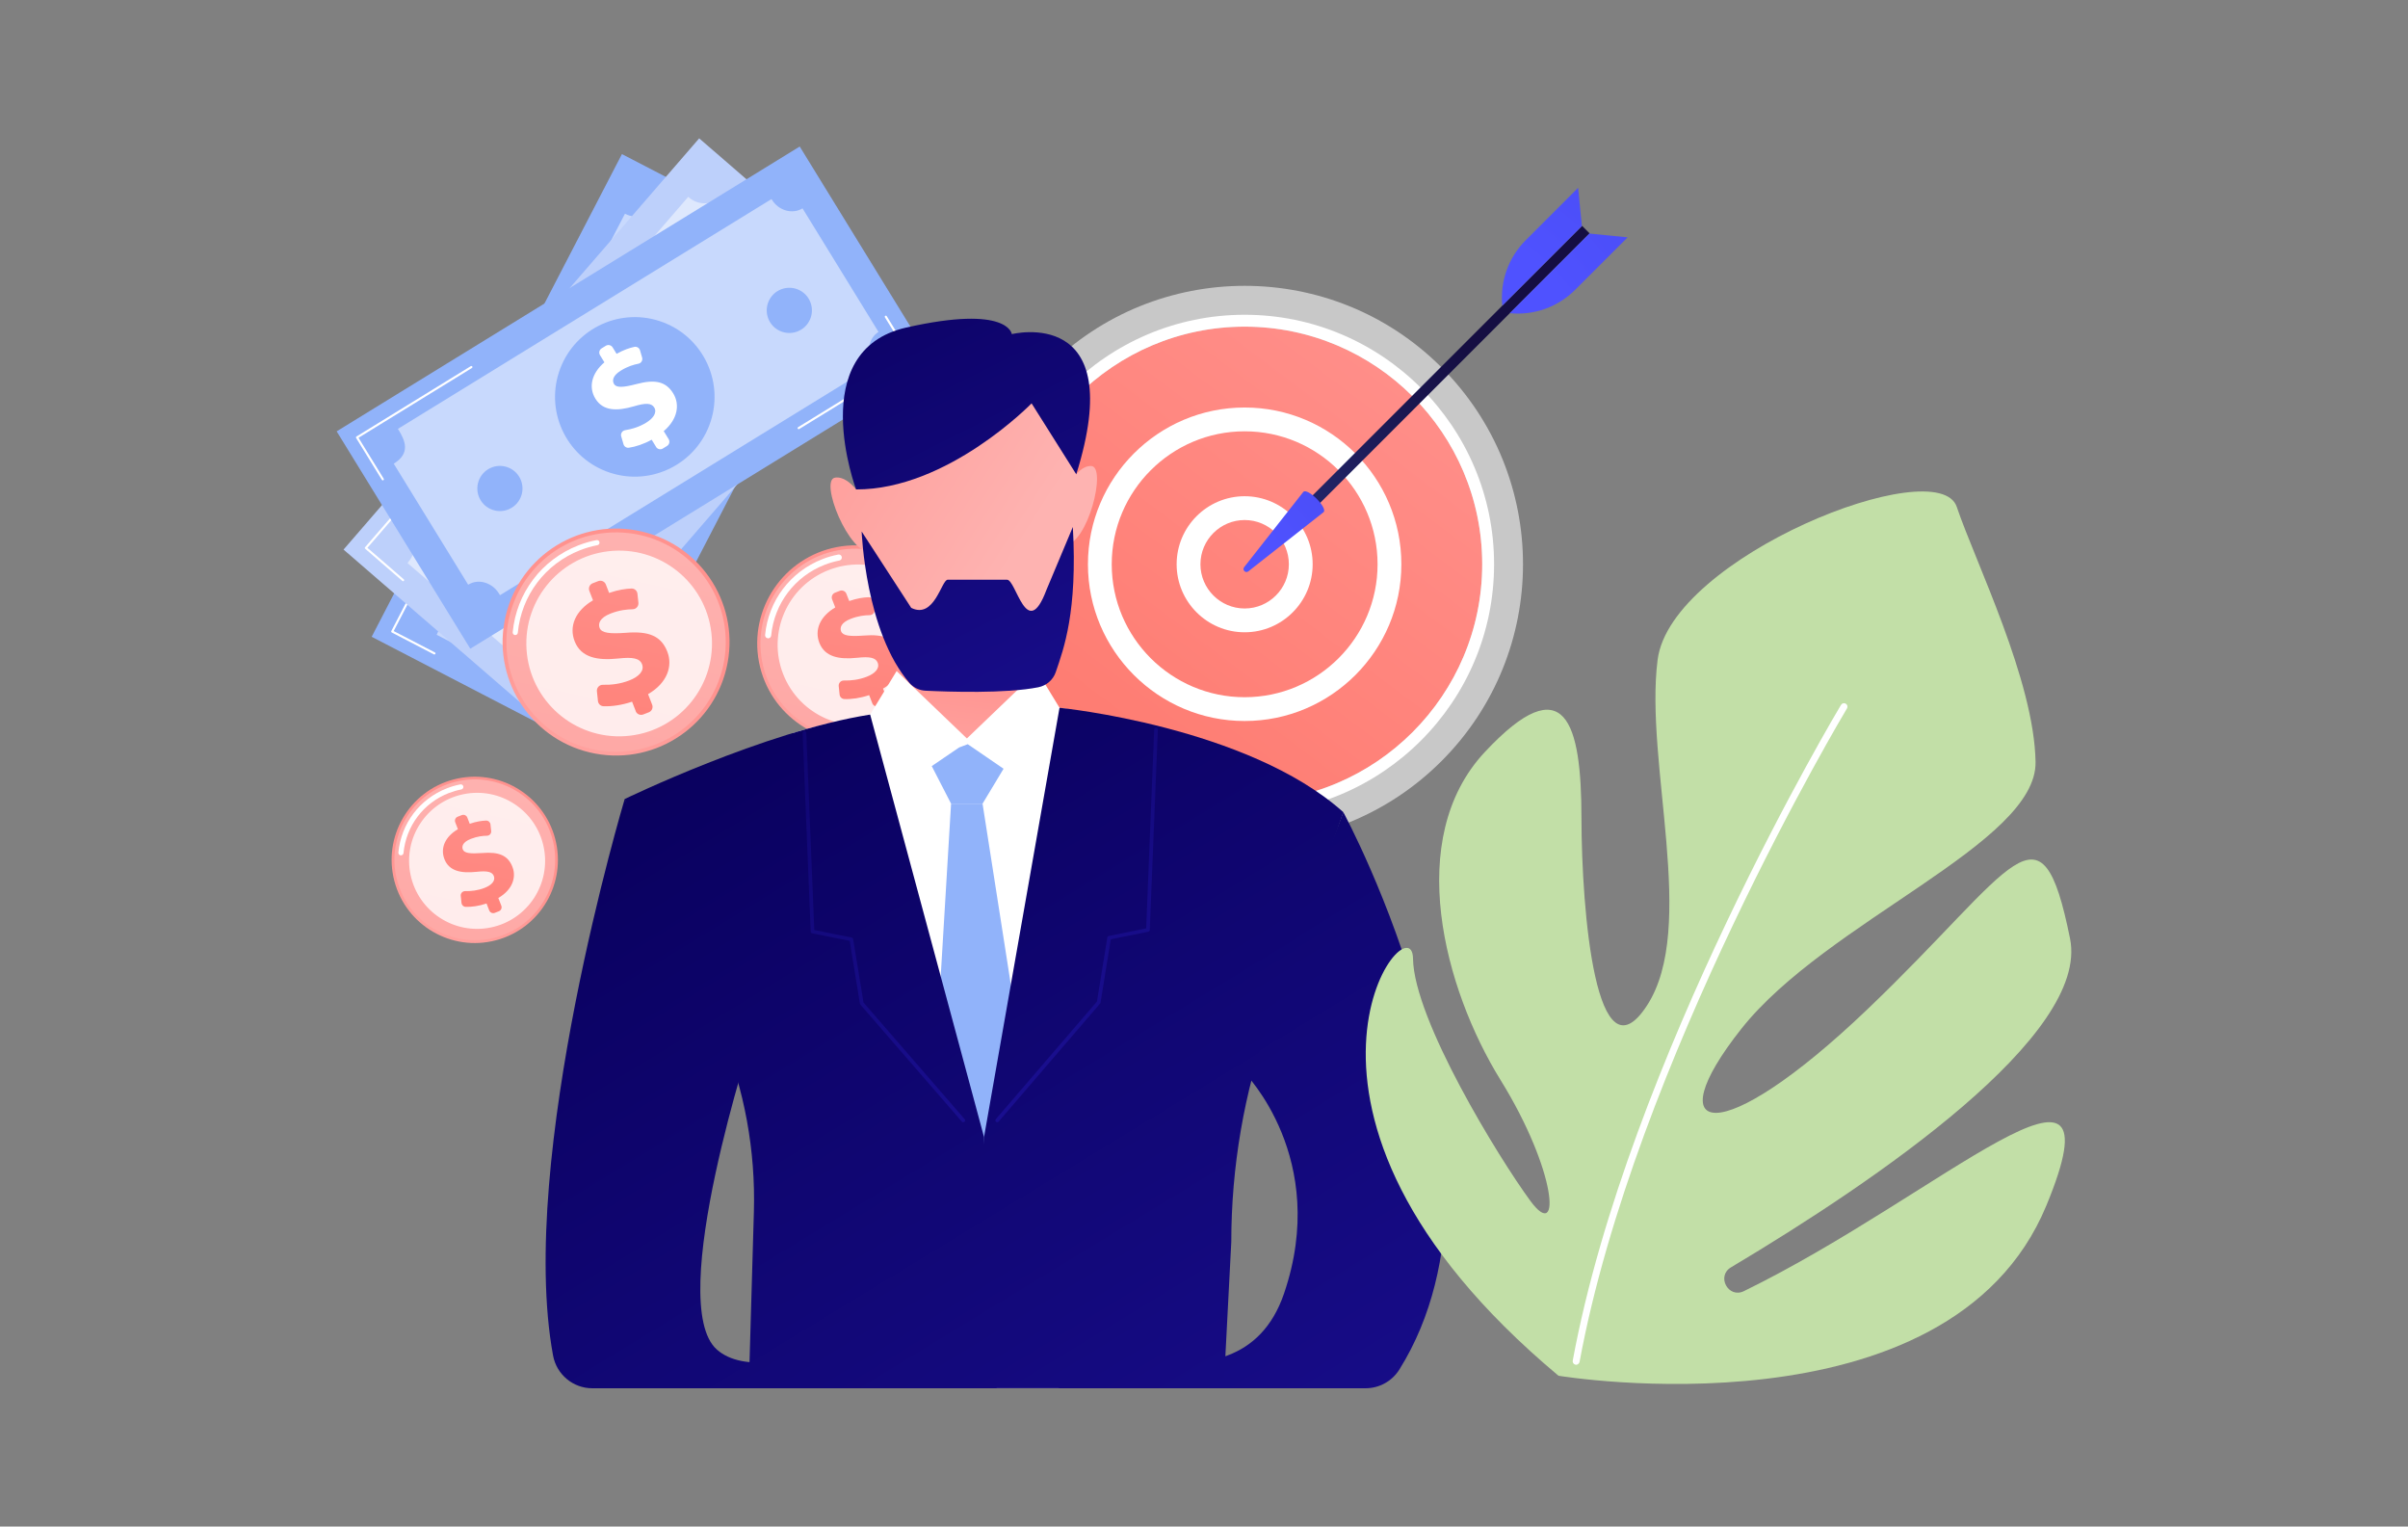 <?xml version="1.0" encoding="UTF-8"?><svg id="Layer_1" xmlns="http://www.w3.org/2000/svg" xmlns:xlink="http://www.w3.org/1999/xlink" viewBox="0 0 683 432.9"><rect x="0" y="0" width="683" height="432.9" fill="#808080" stroke="none"/><defs><style>.cls-1{fill:url(#linear-gradient);}.cls-2,.cls-3,.cls-4,.cls-5{fill:#fff;}.cls-6{fill:#91b3fa;}.cls-7{fill:#c2dfa7;}.cls-8{fill:#bdd0fb;}.cls-9{fill:url(#linear-gradient-8);}.cls-10{fill:url(#linear-gradient-9);}.cls-11{fill:url(#linear-gradient-3);}.cls-12{fill:url(#linear-gradient-4);}.cls-13{fill:url(#linear-gradient-2);}.cls-14{fill:url(#linear-gradient-6);}.cls-15{fill:url(#linear-gradient-7);}.cls-16{fill:url(#linear-gradient-5);}.cls-17{fill:url(#linear-gradient-14);}.cls-18{fill:url(#linear-gradient-18);}.cls-19{fill:url(#linear-gradient-22);}.cls-20{fill:url(#linear-gradient-20);}.cls-21{fill:url(#linear-gradient-21);}.cls-22{fill:url(#linear-gradient-23);}.cls-23{fill:url(#linear-gradient-15);}.cls-24{fill:url(#linear-gradient-19);}.cls-25{fill:url(#linear-gradient-16);}.cls-26{fill:url(#linear-gradient-17);}.cls-27{fill:url(#linear-gradient-13);}.cls-28{fill:url(#linear-gradient-12);}.cls-29{fill:url(#linear-gradient-10);}.cls-30{fill:url(#linear-gradient-11);}.cls-31{fill:url(#linear-gradient-27);}.cls-32{fill:url(#linear-gradient-24);}.cls-33{fill:url(#linear-gradient-26);}.cls-34{fill:url(#linear-gradient-25);}.cls-35{fill:url(#linear-gradient-28);}.cls-36{fill:url(#linear-gradient-29);}.cls-37{fill:url(#linear-gradient-30);}.cls-3{opacity:.57;}.cls-4{opacity:.5;}.cls-5{opacity:.78;}</style><linearGradient id="linear-gradient" x1="411.73" y1="82.08" x2="260.02" y2="283.49" gradientTransform="matrix(1, 0, 0, 1, 0, 0)" gradientUnits="userSpaceOnUse"><stop offset="0" stop-color="#ff928e"/><stop offset="1" stop-color="#fe7062"/></linearGradient><linearGradient id="linear-gradient-2" x1="411.73" y1="82.08" x2="260.02" y2="283.49" gradientTransform="translate(403.87 -224.24) rotate(73.15)" xlink:href="#linear-gradient"/><linearGradient id="linear-gradient-3" x1="411.73" y1="82.08" x2="260.02" y2="283.49" gradientTransform="translate(427.64 -220.34) rotate(76.72)" xlink:href="#linear-gradient"/><linearGradient id="linear-gradient-4" x1="-4336.22" y1="3628.74" x2="-4360.29" y2="3726.54" gradientTransform="translate(4767.87 -3613.05)" gradientUnits="userSpaceOnUse"><stop offset="0" stop-color="#2b3582"/><stop offset="1" stop-color="#150e42"/></linearGradient><linearGradient id="linear-gradient-5" x1="-4356.75" y1="3649.3" x2="-4364.1" y2="3728.21" gradientTransform="translate(-5301.67 -346.97) rotate(-135)" gradientUnits="userSpaceOnUse"><stop offset="0" stop-color="#4f52ff"/><stop offset="1" stop-color="#4042e2"/></linearGradient><linearGradient id="linear-gradient-6" x1="-4363.1" y1="3757.64" x2="-4373.12" y2="3865.23" xlink:href="#linear-gradient-5"/><linearGradient id="linear-gradient-7" x1="-1125.95" y1="3757.64" x2="-1135.98" y2="3865.23" gradientTransform="translate(-1427.1 3527.6) rotate(45) scale(1 -1)" xlink:href="#linear-gradient-5"/><linearGradient id="linear-gradient-8" x1="1163.94" y1="4561.67" x2="1148.44" y2="4761.11" gradientTransform="translate(-789.19 -4495.41) rotate(2.5)" gradientUnits="userSpaceOnUse"><stop offset="0" stop-color="#50e7b7"/><stop offset="1" stop-color="#323992"/></linearGradient><linearGradient id="linear-gradient-9" x1="2086.06" y1="4855.68" x2="2070.56" y2="5055.11" gradientTransform="translate(-4073.15 -3046.88) rotate(-30.12)" xlink:href="#linear-gradient-8"/><linearGradient id="linear-gradient-10" x1="-915.65" y1="-502.53" x2="-872.48" y2="-552.64" gradientTransform="translate(163.74 1214.58) rotate(58.19)" gradientUnits="userSpaceOnUse"><stop offset="0" stop-color="#feb3b1"/><stop offset="1" stop-color="#ff928e"/></linearGradient><linearGradient id="linear-gradient-11" x1="-848.08" y1="-589.19" x2="-975.74" y2="-396.34" gradientTransform="translate(-10.48 1197.89) rotate(67.91)" xlink:href="#linear-gradient-10"/><linearGradient id="linear-gradient-12" x1="-851.89" y1="-583.66" x2="-919.86" y2="-469.54" gradientTransform="translate(1187.83 381.68) rotate(-21.28)" xlink:href="#linear-gradient"/><linearGradient id="linear-gradient-13" x1="-846.63" y1="-484.41" x2="-809.29" y2="-527.76" gradientTransform="translate(1133.41 556.12) rotate(-10.42)" xlink:href="#linear-gradient-10"/><linearGradient id="linear-gradient-14" x1="-788.18" y1="-559.37" x2="-898.61" y2="-392.55" gradientTransform="translate(1134.15 554.33) rotate(-10.54)" xlink:href="#linear-gradient-10"/><linearGradient id="linear-gradient-15" x1="-791.48" y1="-554.59" x2="-850.28" y2="-455.88" gradientTransform="translate(1187.83 381.68) rotate(-21.28)" xlink:href="#linear-gradient"/><linearGradient id="linear-gradient-16" x1="-963.62" y1="-473.2" x2="-931.99" y2="-509.91" gradientTransform="translate(1117.87 645.66) rotate(-6.51)" xlink:href="#linear-gradient-10"/><linearGradient id="linear-gradient-17" x1="-914.12" y1="-536.69" x2="-1007.65" y2="-395.39" gradientTransform="translate(1102.9 680.49) rotate(-4.46)" xlink:href="#linear-gradient-10"/><linearGradient id="linear-gradient-18" x1="-916.91" y1="-532.64" x2="-966.71" y2="-449.03" gradientTransform="translate(1187.83 381.68) rotate(-21.28)" xlink:href="#linear-gradient"/><linearGradient id="linear-gradient-19" x1="269.26" y1="242.18" x2="275.57" y2="188.13" gradientTransform="matrix(1, 0, 0, 1, 0, 0)" xlink:href="#linear-gradient-10"/><linearGradient id="linear-gradient-20" x1="128.79" y1="243.46" x2="301.41" y2="526.72" gradientTransform="matrix(1, 0, 0, 1, 0, 0)" gradientUnits="userSpaceOnUse"><stop offset="0" stop-color="#09005d"/><stop offset="1" stop-color="#1a0f91"/></linearGradient><linearGradient id="linear-gradient-21" x1="290.8" y1="153.36" x2="206.86" y2="99.82" gradientTransform="matrix(1, 0, 0, 1, 0, 0)" xlink:href="#linear-gradient-10"/><linearGradient id="linear-gradient-22" x1="299.7" y1="139.42" x2="215.76" y2="85.88" gradientTransform="matrix(1, 0, 0, 1, 0, 0)" xlink:href="#linear-gradient-10"/><linearGradient id="linear-gradient-23" x1="280.09" y1="170.16" x2="196.15" y2="116.61" gradientTransform="matrix(1, 0, 0, 1, 0, 0)" xlink:href="#linear-gradient-10"/><linearGradient id="linear-gradient-24" x1="221.45" y1="54.99" x2="308.54" y2="226.83" xlink:href="#linear-gradient-20"/><linearGradient id="linear-gradient-25" x1="237.55" y1="46.83" x2="324.64" y2="218.67" xlink:href="#linear-gradient-20"/><linearGradient id="linear-gradient-26" x1="253.37" y1="168.93" x2="424.28" y2="449.39" xlink:href="#linear-gradient-20"/><linearGradient id="linear-gradient-27" x1="177.99" y1="213.48" x2="350.61" y2="496.74" xlink:href="#linear-gradient-20"/><linearGradient id="linear-gradient-28" x1="245.1" y1="172.58" x2="417.73" y2="455.84" xlink:href="#linear-gradient-20"/><linearGradient id="linear-gradient-29" x1="177.45" y1="136.98" x2="277.89" y2="328.82" xlink:href="#linear-gradient-20"/><linearGradient id="linear-gradient-30" x1="225.3" y1="109.38" x2="326.82" y2="303.29" xlink:href="#linear-gradient-20"/></defs><g><g><circle class="cls-3" cx="353.03" cy="160.01" r="78.95" transform="translate(-9.74 296.49) rotate(-45)"/><g><circle class="cls-1" cx="353.03" cy="160.01" r="67.38"/><path class="cls-2" d="M353.03,230.76c-39.01,0-70.75-31.74-70.75-70.75s31.74-70.75,70.75-70.75,70.75,31.74,70.75,70.75-31.74,70.75-70.75,70.75Zm0-138.13c-37.15,0-67.38,30.23-67.38,67.38s30.23,67.38,67.38,67.38,67.38-30.23,67.38-67.38-30.23-67.38-67.38-67.38Z"/></g><g><circle class="cls-13" cx="353.03" cy="160.01" r="41.08" transform="translate(97.58 451.52) rotate(-73.15)"/><path class="cls-2" d="M353.03,204.46c-24.51,0-44.45-19.94-44.45-44.45s19.94-44.45,44.45-44.45,44.45,19.94,44.45,44.45-19.94,44.45-44.45,44.45Zm0-82.15c-20.79,0-37.7,16.91-37.7,37.7s16.91,37.7,37.7,37.7,37.7-16.91,37.7-37.7-16.91-37.7-37.7-37.7Z"/></g><g><circle class="cls-11" cx="353.03" cy="160.01" r="15.91" transform="translate(116.19 466.83) rotate(-76.72)"/><path class="cls-2" d="M353.03,179.3c-10.64,0-19.29-8.65-19.29-19.29s8.65-19.29,19.29-19.29,19.29,8.65,19.29,19.29-8.65,19.29-19.29,19.29Zm0-31.83c-6.91,0-12.54,5.63-12.54,12.54s5.63,12.54,12.54,12.54,12.54-5.63,12.54-12.54-5.63-12.54-12.54-12.54Z"/></g></g><g><rect class="cls-12" x="408.01" y="48.43" width="3.01" height="113.94" transform="translate(624.56 469.5) rotate(-135)"/><path class="cls-16" d="M369.67,139.49c1.22-1.22,6.98,4.53,5.75,5.75l-21.34,16.78c-.79,.62-1.81-.4-1.19-1.19l16.78-21.34Z"/><path class="cls-14" d="M450.81,66.23l10.84,1.08-14.88,14.88c-4.88,4.88-11.68,7.31-18.54,6.62h0l22.58-22.58Z"/><path class="cls-15" d="M448.69,64.1l-1.08-10.84-14.88,14.88c-4.88,4.88-7.31,11.68-6.62,18.54h0l22.58-22.58Z"/></g></g><g><g><g><rect class="cls-6" x="95.74" y="92.75" width="154.19" height="71.89" transform="translate(-20.99 222.87) rotate(-62.59)"/><path class="cls-4" d="M185.95,58.24l36.52,18.94c-1.52,2.94-.12,6.8,3.14,8.49,.1,.05,.35,.18,.36,.17l-57.3,110.48s-.24-.14-.35-.19c-3.25-1.69-7.15-.69-8.7,2.3-.02,.04-.07,.09-.07,.09l-35.69-18.51c2.61-5.04-.49-7.24-3.74-8.93-.1-.05-.15-.02-.15-.01l57.3-110.48s.01,.02,.12,.07c3.25,1.69,7.05,.52,8.58-2.42Z"/><g><circle class="cls-9" cx="172.69" cy="128.54" r="22.62" transform="translate(-16.63 231.02) rotate(-65.09)"/><path class="cls-2" d="M185.18,137.59l-2.12-1.1c-1.24,2.17-2.89,4.09-4.38,5.29-.53,.43-1.3,.39-1.8-.07l-1.7-1.56c-.62-.57-.59-1.56,.06-2.1,1.45-1.21,2.95-2.85,4.01-4.9,1.11-2.13,1.21-4.1-.27-4.86-1.34-.69-2.77,.12-5.1,2.67-3.35,3.63-6.77,5.71-10.49,3.78-3.36-1.74-4.65-5.53-3.13-10.15l-2.12-1.1c-.68-.35-.95-1.2-.6-1.88l.65-1.25c.35-.68,1.2-.95,1.88-.6l1.91,.99c1.14-2.01,2.27-3.31,3.3-4.28,.53-.5,1.35-.49,1.88,0l1.57,1.44c.61,.56,.6,1.51-.01,2.06-.98,.88-2.2,2.19-3.24,4.19-1.31,2.53-.64,3.79,.3,4.28,1.16,.6,2.74-.51,5.45-3.27,3.85-3.97,6.81-4.91,10.31-3.09,3.22,1.67,4.87,5.55,3.19,10.55l2.38,1.23c.68,.35,.95,1.2,.6,1.88l-.65,1.25c-.35,.68-1.2,.95-1.88,.6Z"/></g></g><path class="cls-2" d="M123.2,185.6s-.07-.01-.11-.03l-11.97-6.21c-.07-.04-.13-.1-.15-.18-.02-.08-.02-.16,.02-.23l17.53-33.8c.08-.15,.26-.21,.41-.13,.15,.08,.21,.26,.13,.41l-17.39,33.53,11.69,6.06c.15,.08,.21,.26,.13,.41-.06,.12-.18,.18-.31,.16Z"/><path class="cls-2" d="M217.25,112.63s-.07-.01-.11-.03c-.15-.08-.21-.26-.13-.41l17.17-33.11-12.53-6.5c-.15-.08-.21-.26-.13-.41,.08-.15,.26-.21,.41-.13l12.81,6.64c.07,.04,.13,.1,.15,.18,.02,.08,.02,.16-.02,.23l-17.31,33.38c-.06,.12-.18,.18-.31,.16Z"/></g><g><g><rect class="cls-8" x="98.15" y="85.02" width="154.19" height="72.36" transform="translate(-31.07 174.46) rotate(-49.14)"/><path class="cls-4" d="M204.31,55.67l31.11,26.91c-2.17,2.5-1.56,6.68,1.21,9.08,.09,.08,.08,.04,.44,.34l-81.42,94.13c-.35-.31-.33-.3-.42-.38-2.77-2.4-6.87-2.37-9.08,.18-.03,.04-.16,.03-.16,.03l-30.41-26.3c3.71-4.29,1.17-7.22-1.6-9.62-.09-.08-.18-.11-.18-.11L195.23,55.8s.05,.08,.14,.16c2.77,2.4,6.78,2.21,8.94-.29Z"/><g><circle class="cls-10" cx="175.1" cy="120.93" r="22.62" transform="translate(-29.85 63.68) rotate(-19.02)"/><path class="cls-2" d="M185.14,132.64l-1.81-1.56c-1.71,1.82-3.76,3.3-5.49,4.12-.62,.29-1.36,.08-1.74-.49l-1.29-1.92c-.47-.7-.21-1.65,.55-2.03,1.69-.84,3.53-2.08,5.04-3.83,1.57-1.82,2.13-3.7,.86-4.79-1.14-.99-2.72-.52-5.58,1.41-4.1,2.75-7.91,3.98-11.08,1.24-2.86-2.48-3.24-6.46-.68-10.6l-1.81-1.56c-.58-.5-.65-1.38-.14-1.97l.92-1.06c.5-.58,1.38-.65,1.97-.14l1.62,1.4c1.58-1.68,2.98-2.7,4.2-3.4,.63-.36,1.43-.16,1.83,.44l1.19,1.77c.46,.68,.23,1.61-.49,2-1.15,.62-2.65,1.62-4.13,3.33-1.86,2.15-1.5,3.54-.7,4.23,.99,.85,2.78,.14,6.07-1.91,4.66-2.96,7.76-3.19,10.75-.61,2.74,2.37,3.45,6.53,.65,11l2.02,1.75c.58,.5,.65,1.38,.14,1.97l-.92,1.06c-.5,.58-1.38,.65-1.97,.14Z"/></g></g><path class="cls-2" d="M114.23,164.8s-.07-.03-.1-.06l-10.55-9.13c-.13-.11-.14-.31-.03-.43l24.6-28.44c.11-.13,.31-.14,.43-.03,.13,.11,.14,.31,.03,.43l-24.4,28.21,10.32,8.93c.13,.11,.14,.31,.03,.43-.09,.1-.22,.13-.34,.09Z"/><path class="cls-2" d="M222,115.75s-.07-.03-.1-.06c-.13-.11-.14-.31-.03-.43l24.4-28.21-10.32-8.93c-.13-.11-.14-.31-.03-.43,.11-.13,.31-.14,.43-.03l10.55,9.13c.06,.05,.1,.13,.11,.21,0,.08-.02,.16-.07,.22l-24.6,28.44c-.09,.1-.22,.13-.34,.09Z"/></g><g><g><g><rect class="cls-6" x="103.02" y="76.56" width="154.19" height="72.36" transform="translate(-32.37 111.07) rotate(-31.59)"/><path class="cls-4" d="M227.63,59.09l21.55,35.04c-2.82,1.73-3.55,5.89-1.63,9.01,.06,.1,.02,.05,.27,.45l-106.01,65.2c-.24-.41-.2-.35-.26-.45-1.92-3.12-5.8-4.33-8.67-2.57-.04,.03-.13-.03-.13-.03l-21.07-34.25c4.83-2.97,3.24-6.54,1.32-9.67-.06-.1-.18-.17-.19-.17L218.83,56.45s.07,.11,.13,.21c1.92,3.12,5.85,4.16,8.67,2.43Z"/><g><circle class="cls-6" cx="180.04" cy="112.54" r="22.62" transform="translate(17.36 248.97) rotate(-71.99)"/><path class="cls-2" d="M186.09,126.73l-1.25-2.04c-2.18,1.22-4.58,2.01-6.48,2.28-.68,.09-1.32-.34-1.51-.99l-.65-2.22c-.24-.81,.3-1.64,1.13-1.77,1.86-.29,3.99-.92,5.96-2.13,2.05-1.26,3.14-2.89,2.27-4.31-.79-1.28-2.44-1.32-5.75-.33-4.74,1.39-8.74,1.41-10.93-2.16-1.98-3.22-1.14-7.14,2.55-10.31l-1.25-2.04c-.4-.66-.2-1.51,.46-1.92l1.2-.74c.66-.4,1.51-.2,1.92,.46l1.13,1.83c2.01-1.13,3.65-1.67,5.03-1.97,.71-.15,1.41,.28,1.61,.97l.6,2.05c.23,.79-.26,1.61-1.07,1.76-1.29,.25-3.02,.74-4.94,1.93-2.43,1.49-2.5,2.92-1.95,3.83,.68,1.11,2.61,.98,6.36,0,5.34-1.42,8.36-.7,10.43,2.66,1.9,3.09,1.32,7.27-2.7,10.69l1.4,2.28c.4,.66,.2,1.51-.46,1.92l-1.2,.74c-.66,.4-1.51,.2-1.92-.46Z"/></g></g><path class="cls-2" d="M108.48,136.21c-.06-.02-.12-.07-.16-.13l-7.31-11.88c-.04-.07-.06-.15-.04-.23,.02-.08,.07-.15,.14-.19l32.43-19.95c.14-.09,.33-.04,.42,.1,.09,.14,.04,.33-.1,.42l-32.17,19.79,7.15,11.62c.09,.14,.04,.33-.1,.42-.08,.05-.18,.06-.27,.03Z"/><path class="cls-2" d="M226.43,121.69c-.06-.02-.12-.07-.16-.13-.09-.14-.04-.33,.1-.42l31.77-19.54-7.15-11.62c-.09-.14-.04-.33,.1-.42,.14-.09,.33-.04,.42,.1l7.31,11.88c.04,.07,.06,.15,.04,.23-.02,.08-.07,.15-.14,.19l-32.03,19.7c-.08,.05-.18,.06-.27,.03Z"/></g><g><path class="cls-6" d="M147.25,135.17c1.85,3.01,.91,6.96-2.1,8.81-3.01,1.85-6.96,.91-8.81-2.1-1.85-3.01-.91-6.96,2.1-8.81,3.01-1.85,6.96-.91,8.81,2.1Z"/><circle class="cls-6" cx="223.89" cy="88.02" r="6.41" transform="translate(-16.65 83.81) rotate(-20.46)"/></g></g></g><g><g><circle class="cls-29" cx="174.75" cy="182.09" r="32.18" transform="translate(-36.22 320.6) rotate(-79.47)"/><circle class="cls-30" cx="174.75" cy="182.09" r="31.11" transform="translate(-9.8 354.24) rotate(-89.19)"/><path class="cls-2" d="M146.41,180.04c-.1,.04-.22,.06-.33,.05-.4-.04-.69-.4-.66-.8,1.07-11.14,8.21-20.58,18.64-24.64,1.66-.65,3.39-1.15,5.12-1.48,.4-.08,.78,.18,.85,.58,.08,.4-.18,.78-.58,.85-1.65,.32-3.29,.79-4.87,1.41-9.91,3.86-16.69,12.83-17.71,23.42-.03,.28-.21,.51-.46,.61Z"/><circle class="cls-5" cx="175.62" cy="182.47" r="26.33" transform="translate(-11.53 11.85) rotate(-3.74)"/><path class="cls-28" d="M180.32,201.65l-1.04-2.67c-2.83,.97-5.83,1.39-8.12,1.29-.82-.03-1.48-.68-1.56-1.49l-.29-2.75c-.11-1.01,.7-1.87,1.72-1.84,2.26,.06,4.9-.23,7.48-1.24,2.68-1.04,4.33-2.73,3.6-4.59-.65-1.68-2.59-2.08-6.7-1.63-5.88,.62-10.6-.21-12.42-4.89-1.65-4.23,.19-8.65,5.21-11.61l-1.04-2.67c-.33-.86,.09-1.83,.95-2.16l1.57-.61c.86-.33,1.83,.09,2.16,.95l.93,2.4c2.62-.9,4.66-1.19,6.35-1.25,.87-.03,1.6,.63,1.69,1.49l.27,2.54c.1,.98-.65,1.84-1.64,1.85-1.57,.02-3.72,.23-6.24,1.21-3.18,1.24-3.58,2.91-3.12,4.09,.57,1.45,2.86,1.71,7.49,1.37,6.6-.53,10.01,.97,11.72,5.38,1.57,4.04,0,8.85-5.47,12.02l1.16,2.99c.33,.86-.09,1.83-.95,2.16l-1.57,.61c-.86,.33-1.83-.09-2.16-.95Z"/></g><g><circle class="cls-27" cx="242.6" cy="182.51" r="27.84" transform="translate(-30.03 48.95) rotate(-10.86)"/><circle class="cls-17" cx="242.6" cy="182.51" r="26.91" transform="translate(-29.76 48.41) rotate(-10.74)"/><path class="cls-2" d="M218.17,180.95c-.12,.05-.26,.07-.39,.05-.47-.05-.82-.47-.77-.94,.94-9.72,7.17-17.96,16.27-21.51,1.45-.57,2.96-1,4.47-1.29,.47-.09,.92,.21,1.01,.68,.09,.47-.21,.92-.68,1.01-1.41,.27-2.82,.68-4.17,1.21-8.49,3.31-14.3,10.99-15.18,20.07-.03,.33-.25,.61-.55,.72Z"/><circle class="cls-5" cx="243.36" cy="182.84" r="22.78" transform="translate(-49.99 101.58) rotate(-21.43)"/><path class="cls-23" d="M247.42,199.43l-.9-2.31c-2.44,.84-5.05,1.2-7.03,1.12-.71-.03-1.28-.59-1.35-1.29l-.25-2.38c-.09-.87,.61-1.62,1.48-1.59,1.95,.05,4.24-.2,6.47-1.07,2.32-.9,3.74-2.36,3.11-3.97-.57-1.45-2.24-1.8-5.8-1.41-5.09,.53-9.17-.19-10.75-4.23-1.42-3.66,.16-7.49,4.51-10.04l-.9-2.31c-.29-.74,.08-1.58,.82-1.87l1.36-.53c.74-.29,1.58,.08,1.87,.82l.81,2.07c2.26-.78,4.03-1.03,5.5-1.08,.75-.03,1.39,.54,1.47,1.29l.24,2.2c.09,.85-.57,1.59-1.42,1.6-1.36,.01-3.22,.2-5.39,1.05-2.75,1.07-3.09,2.52-2.7,3.54,.49,1.26,2.48,1.48,6.48,1.19,5.71-.46,8.65,.84,10.14,4.65,1.36,3.5,0,7.65-4.73,10.4l1.01,2.58c.29,.74-.08,1.58-.82,1.87l-1.36,.53c-.74,.29-1.58-.08-1.87-.82Z"/></g><g><circle class="cls-25" cx="134.67" cy="243.83" r="23.58" transform="translate(-57.72 42.4) rotate(-14.77)"/><circle class="cls-26" cx="134.67" cy="243.83" r="22.8" transform="translate(-64.79 49.39) rotate(-16.82)"/><path class="cls-2" d="M113.98,242.51c-.1,.04-.22,.06-.33,.05-.4-.04-.69-.4-.66-.8,.79-8.24,6.07-15.22,13.78-18.22,1.23-.48,2.5-.85,3.79-1.1,.4-.08,.78,.18,.86,.58,.08,.4-.18,.78-.58,.85-1.2,.23-2.39,.58-3.54,1.02-7.19,2.8-12.11,9.31-12.85,17-.03,.28-.21,.51-.46,.61Z"/><circle class="cls-5" cx="135.32" cy="244.12" r="19.29" transform="translate(-46.91 32.7) rotate(-11.76)"/><path class="cls-18" d="M138.76,258.17l-.76-1.96c-2.07,.71-4.28,1.02-5.95,.95-.6-.02-1.08-.5-1.15-1.09l-.21-2.02c-.08-.74,.51-1.37,1.26-1.35,1.65,.04,3.59-.17,5.48-.91,1.96-.76,3.17-2,2.64-3.37-.48-1.23-1.9-1.52-4.91-1.19-4.31,.45-7.77-.16-9.1-3.59-1.21-3.1,.14-6.34,3.82-8.5l-.76-1.96c-.25-.63,.07-1.34,.7-1.58l1.15-.45c.63-.25,1.34,.07,1.58,.7l.68,1.76c1.92-.66,3.42-.87,4.65-.91,.63-.02,1.17,.46,1.24,1.09l.2,1.86c.08,.72-.48,1.34-1.2,1.35-1.15,.01-2.72,.17-4.57,.89-2.33,.91-2.62,2.13-2.28,3,.41,1.07,2.1,1.25,5.49,1.01,4.83-.39,7.33,.71,8.59,3.94,1.15,2.96,0,6.48-4.01,8.81l.85,2.19c.25,.63-.07,1.34-.7,1.58l-1.15,.45c-.63,.25-1.34-.07-1.58-.7Z"/></g></g><g><path class="cls-2" d="M340.03,393.68l-17.91-187.66c-43.01-15.9-97.25,1.87-97.25,1.87l-8.38,185.79h123.53Z"/><path class="cls-24" d="M254.8,174.22l-.81,26.64c-.08,2.63,1.55,5.01,4.04,5.88,6.81,2.4,20.91,6.06,34.27,1.27,2.7-.97,4.32-3.72,3.9-6.56l-4.01-27.24h-37.4Z"/><path class="cls-20" d="M262.39,393.68c4.74-4.74,7.37-8.13,7.37-8.13l-5.61-15.9s-45.82,26.18-60.78,13.09c-14.96-13.09,10.29-89.77,10.29-89.77l-36.47-66.39s-30.61,102.05-20.32,157.82c.99,5.37,5.67,9.28,11.13,9.28h94.39Z"/><polygon class="cls-2" points="254.31 190.3 275.13 210.26 260.1 220.51 246.81 202.62 254.31 190.3"/><polygon class="cls-2" points="294.18 190.3 273.36 210.26 288.4 220.51 301.69 202.62 294.18 190.3"/><g><path class="cls-21" d="M241.18,125.6s4.68,47.69,14.96,59.84c0,0,30.86,2.81,42.08-3.74,0,0,7.95-23.84,7.01-55.64,0,0,1.53-28.93-30.39-31.32-37.4-2.81-33.66,30.86-33.66,30.86Z"/><path class="cls-19" d="M301.95,140.56s2.81-8.42,7.48-8.42-.93,22.44-7.48,22.44v-14.03Z"/><path class="cls-22" d="M245.43,142.77s-3.91-7.96-8.55-7.33c-4.63,.63,3.95,22.11,10.44,21.23l-1.89-13.9Z"/><path class="cls-32" d="M244.4,150.76s1.05,28.49,13.58,42.93c1.15,1.33,2.81,2.1,4.57,2.18,6.4,.31,22.74,.86,31.96-.98,2.29-.46,4.18-2.07,4.94-4.29,2.27-6.64,6.2-17.12,4.85-41.16l-7.52,17.92c-5.57,14.81-8.59-3.17-11.18-2.96h-16.83c-1.77,.14-3.74,11.22-10.31,7.98l-14.04-21.62Z"/><path class="cls-34" d="M292.6,114.38s-23.82,24.5-49.78,24.41c0,0-14.74-39.37,14.25-45.91,28.99-6.55,29.92,1.87,29.92,1.87,0,0,33.36-8.36,18.28,39.75l-12.67-20.11Z"/></g><path class="cls-33" d="M300.5,393.68h86.81c3.91,0,7.54-2.01,9.61-5.33h0c37.4-59.84-15.9-158.03-15.9-158.03l-28.05,73.87s24.31,24.31,11.22,62.65c-13.09,38.34-66.39,8.42-66.39,8.42l1.87,17.77s.29,.24,.82,.65Z"/><polygon class="cls-6" points="272.05 211.96 264.28 217.25 269.76 227.9 278.69 227.9 284.65 218 274.49 211.04 272.05 211.96"/><polygon class="cls-6" points="269.76 227.9 263.7 328.77 279.11 356.64 294.62 329.78 278.69 227.9 269.76 227.9"/><path class="cls-31" d="M204.53,292.89c6.63,16.09,9.8,33.39,9.3,50.78l-1.45,50.01h70.31l-3.58-71.24-32.3-119.8c-29.92,4.68-69.62,23.95-69.62,23.95l27.34,66.3Z"/><path class="cls-35" d="M347.09,393.68l2.15-41.49c0-21.24,3.62-42.33,10.72-62.35l21.08-59.51c-27.12-24.31-80.52-29.62-80.52-29.62l-21.41,121.72v71.24h67.98Z"/><path class="cls-36" d="M273.19,318.24c-.14,0-.29-.06-.39-.18l-28.78-33.2c-.06-.07-.1-.16-.12-.26l-2.9-17.79-10.65-2.14c-.23-.05-.41-.25-.41-.49l-2.29-56.33c-.01-.29,.21-.53,.5-.54,.3-.01,.53,.21,.54,.5l2.27,55.92,10.61,2.13c.21,.04,.37,.21,.41,.42l2.94,18,28.69,33.09c.19,.22,.16,.54-.05,.73-.1,.08-.22,.13-.34,.13Z"/><path class="cls-37" d="M282.84,318.24c-.12,0-.24-.04-.34-.13-.22-.19-.24-.52-.05-.74l28.69-33.37,2.94-18.15c.03-.22,.2-.39,.41-.43l10.61-2.15,2.27-56.4c.01-.29,.23-.51,.54-.5,.29,.01,.51,.25,.5,.54l-2.29,56.81c0,.24-.18,.44-.41,.49l-10.65,2.16-2.9,17.94c-.02,.1-.06,.19-.12,.26l-28.78,33.48c-.1,.12-.25,.18-.39,.18Z"/></g><path class="cls-7" d="M442.05,390.13s110.77,18.41,138.37-48.25c22.18-53.58-29.66-3.15-85.79,24.26-4.41,2.15-7.87-4.24-3.66-6.75,41.37-24.66,101.71-65.81,96.18-93.19-8.34-41.33-15.3-20.27-57.53,20.06-42.22,40.33-59.92,36.03-35.7,5.47,24.21-30.56,83.83-52.52,83.44-75.66s-17.01-56.54-22.35-72.33c-5.34-15.79-81.11,14.12-84.85,43.37-3.74,29.24,11.38,75.94-3.02,98.04-14.41,22.11-18.55-26.5-18.58-53.27-.02-26.76-4.55-43.09-27.44-18.59-22.88,24.5-11.53,67.09,4.47,92.94,16,25.85,17.33,46.34,8.47,34.3-8.85-12.04-33.04-51.34-33.28-68.72-.24-17.38-49.11,42.74,41.27,118.32h0Z"/><path class="cls-2" d="M447.35,386.94c.34-.11,.6-.39,.68-.76,15.63-84.61,75.24-184.29,75.84-185.28,.28-.47,.13-1.07-.33-1.35h0c-.47-.28-1.07-.13-1.36,.34-.6,1-60.4,100.98-76.09,185.95-.1,.54,.25,1.05,.8,1.16,.17,.03,.33,.02,.48-.03h-.01Z"/></svg>